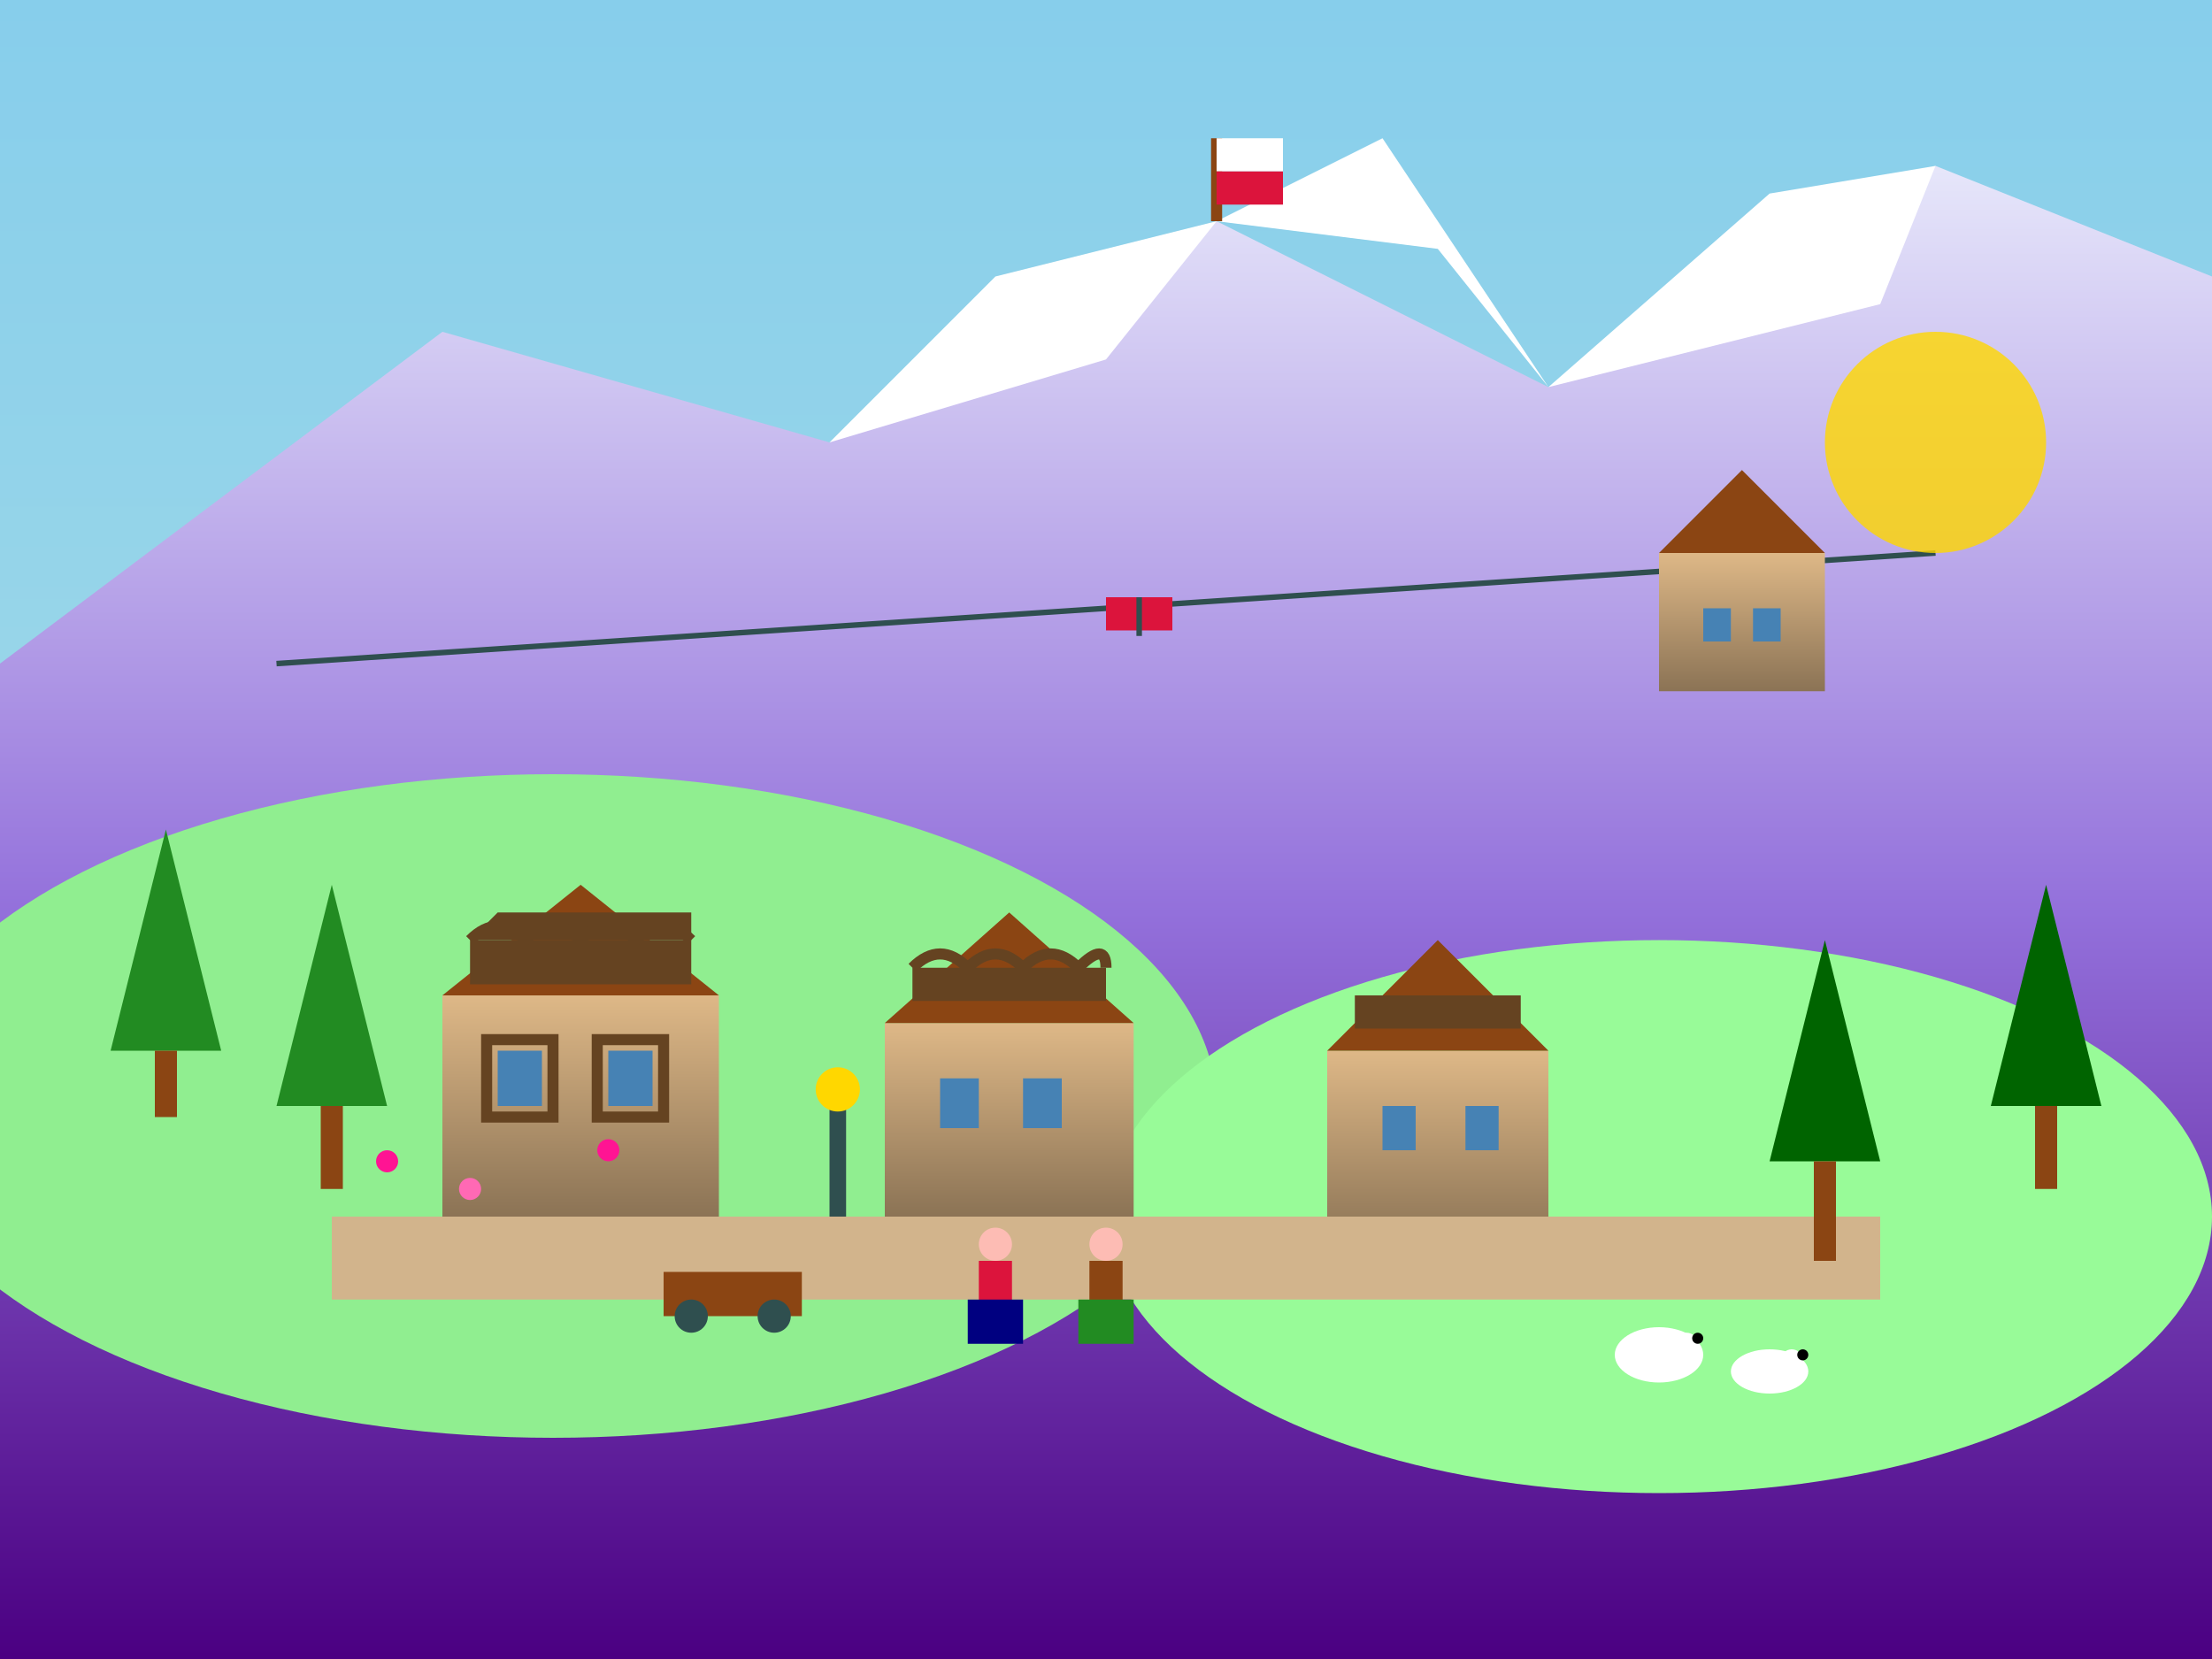 <svg xmlns="http://www.w3.org/2000/svg" viewBox="0 0 400 300" width="400" height="300">
  <rect x="0" y="0" width="400" height="300" fill="#808080" stroke="none"/>
  <defs>
    <linearGradient id="mountainGrad" x1="0%" y1="0%" x2="0%" y2="100%">
      <stop offset="0%" style="stop-color:#E6E6FA;stop-opacity:1" />
      <stop offset="50%" style="stop-color:#9370DB;stop-opacity:1" />
      <stop offset="100%" style="stop-color:#4B0082;stop-opacity:1" />
    </linearGradient>
    <linearGradient id="houseGrad" x1="0%" y1="0%" x2="0%" y2="100%">
      <stop offset="0%" style="stop-color:#DEB887;stop-opacity:1" />
      <stop offset="100%" style="stop-color:#8B7355;stop-opacity:1" />
    </linearGradient>
    <linearGradient id="skyGrad" x1="0%" y1="0%" x2="0%" y2="100%">
      <stop offset="0%" style="stop-color:#87CEEB;stop-opacity:1" />
      <stop offset="100%" style="stop-color:#B0E0E6;stop-opacity:1" />
    </linearGradient>
  </defs>
  
  <!-- Sky -->
  <rect width="400" height="300" fill="url(#skyGrad)"/>
  
  <!-- Tatra Mountains -->
  <polygon points="0,120 80,60 150,80 220,40 280,70 350,30 400,50 400,300 0,300" fill="url(#mountainGrad)"/>
  
  <!-- Snow caps -->
  <polygon points="150,80 180,50 220,40 200,65" fill="white"/>
  <polygon points="220,40 250,25 280,70 260,45" fill="white"/>
  <polygon points="280,70 320,35 350,30 340,55" fill="white"/>
  
  <!-- Foothills -->
  <ellipse cx="100" cy="200" rx="120" ry="60" fill="#90EE90"/>
  <ellipse cx="300" cy="220" rx="100" ry="50" fill="#98FB98"/>
  
  <!-- Traditional Zakopane-style wooden houses -->
  <rect x="80" y="180" width="50" height="40" fill="url(#houseGrad)"/>
  <polygon points="80,180 105,160 130,180" fill="#8B4513"/>
  
  <!-- House decorative elements (Zakopianski style) -->
  <rect x="85" y="170" width="40" height="8" fill="#654321"/>
  <polygon points="85,170 90,165 125,165 125,170" fill="#654321"/>
  
  <!-- Windows with decorative frames -->
  <rect x="90" y="190" width="8" height="10" fill="#4682B4"/>
  <rect x="110" y="190" width="8" height="10" fill="#4682B4"/>
  <rect x="88" y="188" width="12" height="14" fill="none" stroke="#654321" stroke-width="2"/>
  <rect x="108" y="188" width="12" height="14" fill="none" stroke="#654321" stroke-width="2"/>
  
  <!-- Second house -->
  <rect x="160" y="185" width="45" height="35" fill="url(#houseGrad)"/>
  <polygon points="160,185 182.5,165 205,185" fill="#8B4513"/>
  <rect x="165" y="175" width="35" height="6" fill="#654321"/>
  <rect x="170" y="195" width="7" height="9" fill="#4682B4"/>
  <rect x="185" y="195" width="7" height="9" fill="#4682B4"/>
  
  <!-- Third house -->
  <rect x="240" y="190" width="40" height="35" fill="url(#houseGrad)"/>
  <polygon points="240,190 260,170 280,190" fill="#8B4513"/>
  <rect x="245" y="180" width="30" height="6" fill="#654321"/>
  <rect x="250" y="200" width="6" height="8" fill="#4682B4"/>
  <rect x="265" y="200" width="6" height="8" fill="#4682B4"/>
  
  <!-- Krupówki street -->
  <rect x="60" y="220" width="280" height="15" fill="#D2B48C"/>
  
  <!-- Street lamp (traditional style) -->
  <rect x="150" y="200" width="3" height="20" fill="#2F4F4F"/>
  <circle cx="151.5" cy="197" r="4" fill="#FFD700"/>
  
  <!-- Pine trees -->
  <polygon points="50,200 60,160 70,200" fill="#228B22"/>
  <rect x="58" y="200" width="4" height="15" fill="#8B4513"/>
  
  <polygon points="320,210 330,170 340,210" fill="#006400"/>
  <rect x="328" y="210" width="4" height="18" fill="#8B4513"/>
  
  <polygon points="20,190 30,150 40,190" fill="#228B22"/>
  <rect x="28" y="190" width="4" height="12" fill="#8B4513"/>
  
  <polygon points="360,200 370,160 380,200" fill="#006400"/>
  <rect x="368" y="200" width="4" height="15" fill="#8B4513"/>
  
  <!-- Cable car line to Gubałówka -->
  <line x1="50" y1="120" x2="350" y2="100" stroke="#2F4F4F" stroke-width="1"/>
  <rect x="200" y="108" width="12" height="6" fill="#DC143C"/>
  <line x1="206" y1="108" x2="206" y2="115" stroke="#2F4F4F" stroke-width="1"/>
  
  <!-- Traditional horse-drawn cart -->
  <rect x="120" y="230" width="25" height="8" fill="#8B4513"/>
  <circle cx="125" cy="238" r="3" fill="#2F4F4F"/>
  <circle cx="140" cy="238" r="3" fill="#2F4F4F"/>
  
  <!-- People in traditional highlander costumes -->
  <circle cx="180" cy="225" r="3" fill="#FDBCB4"/>
  <rect x="177" y="228" width="6" height="12" fill="#DC143C"/>
  <rect x="175" y="235" width="10" height="8" fill="#000080"/>
  
  <circle cx="200" cy="225" r="3" fill="#FDBCB4"/>
  <rect x="197" y="228" width="6" height="12" fill="#8B4513"/>
  <rect x="195" y="235" width="10" height="8" fill="#228B22"/>
  
  <!-- Sheep (typical for highland regions) -->
  <ellipse cx="300" cy="245" rx="8" ry="5" fill="white"/>
  <circle cx="305" cy="243" r="2" fill="white"/>
  <circle cx="307" cy="242" r="1" fill="black"/>
  
  <ellipse cx="320" cy="248" rx="7" ry="4" fill="white"/>
  <circle cx="324" cy="246" r="2" fill="white"/>
  <circle cx="326" cy="245" r="1" fill="black"/>
  
  <!-- Goral architecture decorative elements -->
  <path d="M 85 170 Q 90 165 95 170 Q 100 165 105 170 Q 110 165 115 170 Q 120 165 125 170" 
        stroke="#654321" stroke-width="2" fill="none"/>
  <path d="M 165 175 Q 170 170 175 175 Q 180 170 185 175 Q 190 170 195 175 Q 200 170 200 175" 
        stroke="#654321" stroke-width="2" fill="none"/>
  
  <!-- Mountain hut (schronisko) -->
  <rect x="300" y="100" width="30" height="25" fill="url(#houseGrad)"/>
  <polygon points="300,100 315,85 330,100" fill="#8B4513"/>
  <rect x="308" y="110" width="5" height="6" fill="#4682B4"/>
  <rect x="317" y="110" width="5" height="6" fill="#4682B4"/>
  
  <!-- Polish flag on mountain peak -->
  <line x1="220" y1="40" x2="220" y2="25" stroke="#8B4513" stroke-width="2"/>
  <rect x="220" y="25" width="12" height="6" fill="white"/>
  <rect x="220" y="31" width="12" height="6" fill="#DC143C"/>
  
  <!-- Sun behind mountains -->
  <circle cx="350" cy="80" r="20" fill="#FFD700" opacity="0.8"/>
  
  <!-- Highland flowers -->
  <circle cx="70" cy="210" r="2" fill="#FF1493"/>
  <circle cx="85" cy="215" r="2" fill="#FF69B4"/>
  <circle cx="110" cy="208" r="2" fill="#FF1493"/>
  
</svg>
